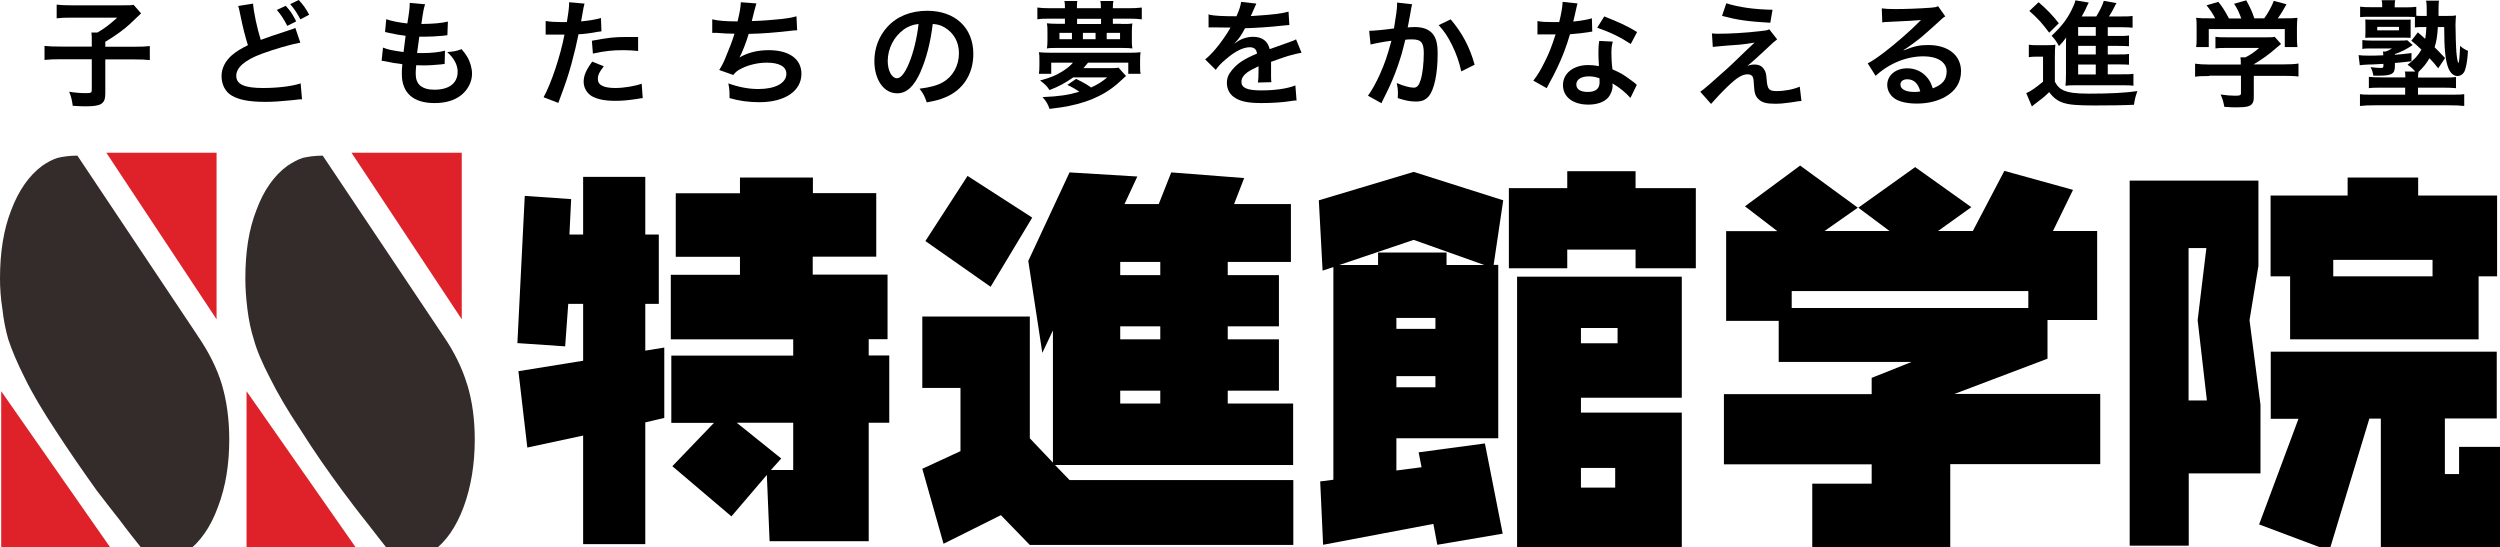 <?xml version="1.0" encoding="UTF-8"?><svg id="_レイヤー_1" xmlns="http://www.w3.org/2000/svg" viewBox="0 0 146.02 31.97"><defs><style>.cls-1,.cls-2,.cls-3{stroke-width:0px;}.cls-2{fill:#342c2b;}.cls-3{fill:#df2229;}</style></defs><path class="cls-1" d="m5.36,2.42c0-.22,0-.36-.02-.52h.35c.46-.27.65-.42,1.16-.87h-2.72c-.36,0-.59.01-.82.04V.27c.24.03.46.04.82.04h3.08c.35,0,.46,0,.59-.03l.44.5q-.18.16-.64.61c-.33.31-.86.7-1.45,1.05v.29h1.67c.44,0,.69-.01.93-.04v.82c-.27-.03-.51-.04-.93-.04h-1.67v1.99c0,.6-.23.75-1.14.75-.14,0-.27,0-.76-.03-.06-.4-.09-.52-.21-.82.41.06.66.08.99.08.28,0,.33-.03.33-.18v-1.8h-1.83c-.41,0-.64.01-.93.04v-.82c.25.03.5.04.95.04h1.81v-.3Z"/><path class="cls-1" d="m14.78.2c.03.46.23,1.44.45,2.13q.44-.17,1.76-.6c.12-.04.16-.05.26-.1l.29.86c-.59.11-1.48.37-2.25.65-.99.37-1.49.8-1.49,1.29s.46.71,1.56.71c.85,0,1.69-.1,2.2-.27l.08.93c-.15,0-.18,0-.55.05-.74.07-1.12.1-1.59.1-.95,0-1.54-.12-1.97-.37-.37-.22-.59-.64-.59-1.14,0-.45.22-.88.61-1.22.27-.22.48-.36.93-.58-.17-.55-.29-1.01-.46-1.85-.07-.33-.07-.34-.11-.44l.88-.14Zm1.91.14c.27.3.4.48.61.91l-.52.26c-.2-.39-.37-.65-.61-.93l.52-.24Zm.86.8c-.19-.36-.35-.61-.6-.9l.5-.24c.27.29.42.51.61.86l-.51.27Z"/><path class="cls-1" d="m22.37,2.78c.31.12.5.16,1.2.26.03-.25.09-.7.12-.95-.4-.05-.51-.07-.97-.17-.1-.02-.13-.03-.23-.05l.07-.75c.29.11.77.2,1.23.25.1-.57.14-.93.14-1.13,0-.02,0-.03,0-.07l.9.08c-.07.21-.1.31-.22,1.15.77-.01,1.16-.05,1.55-.14l-.03.8c-.09,0-.12.01-.27.03-.49.04-.71.05-.95.05-.07,0-.13,0-.42,0-.07.5-.09.63-.13.96.2,0,.26,0,.33,0,.48,0,.97-.05,1.3-.14l-.02.78c-.07,0-.09,0-.2.02-.3.03-.7.06-1.02.06-.11,0-.17,0-.44-.01-.02.18-.03.36-.03.48,0,.33.08.54.25.7.2.17.47.25.84.25.86,0,1.36-.38,1.36-1.05,0-.39-.2-.78-.61-1.15.38-.03.52-.05.84-.17.17.2.24.3.32.43.18.3.29.69.29,1,0,.48-.24.95-.65,1.27-.39.3-.9.45-1.54.45-1.24,0-1.91-.59-1.91-1.69,0-.18,0-.35.03-.58-.41-.05-.67-.1-.95-.16-.14-.03-.16-.03-.26-.04l.08-.78Z"/><path class="cls-1" d="m31.89,1.23c.25.04.52.06.91.06.08,0,.16,0,.31,0,.06-.33.13-.85.13-1.04,0-.03,0-.07,0-.12l.9.08q-.05.16-.13.65c-.03.19-.04.23-.07.39.5-.05.82-.1,1.16-.2l.03.78q-.05,0-.22.03c-.35.07-.89.14-1.12.14-.08.42-.25,1.14-.42,1.76-.2.71-.31,1.05-.76,2.25l-.86-.33c.47-.86.99-2.45,1.22-3.66-.05,0-.07,0-.09,0h-.39s-.1,0-.22,0c-.12,0-.22,0-.27,0-.03,0-.07,0-.13,0v-.79Zm3.38,2.64c-.27.34-.35.51-.35.75,0,.35.34.52,1.02.52.5,0,1.15-.11,1.54-.25l.06.84c-.12.01-.18.02-.33.05-.56.08-.86.11-1.27.11-.61,0-1.04-.09-1.37-.27-.29-.17-.48-.5-.48-.84,0-.36.13-.67.5-1.18l.67.27Zm2.02-.89c-.33-.03-.52-.05-.86-.05-.67,0-1.12.05-1.8.2l-.06-.75c.97-.18,1.29-.22,2.03-.22.18,0,.25,0,.67,0v.81Z"/><path class="cls-1" d="m41.61,1.13c.31.08.77.12,1.47.12.13-.54.18-.83.19-1.12l.91.07q-.04.12-.11.39-.12.51-.16.64c.52-.01,1.29-.07,1.74-.12.5-.06.63-.09.87-.16l.04.82c-.16,0-.22.01-.39.03-.99.11-1.59.16-2.44.18-.14.48-.4,1.14-.54,1.38h0c.46-.28,1.05-.43,1.71-.43,1.2,0,1.91.52,1.91,1.38,0,1.01-.97,1.66-2.46,1.66-.61,0-1.2-.08-1.74-.24,0-.39,0-.52-.07-.86.61.22,1.18.33,1.76.33.99,0,1.63-.35,1.63-.89,0-.42-.41-.65-1.14-.65-.5,0-1.03.12-1.46.33-.25.12-.37.22-.5.39l-.82-.29c.1-.16.22-.37.32-.61.22-.52.48-1.18.57-1.51-.36,0-.67-.02-1.03-.05-.1,0-.16,0-.22,0h-.05v-.8Z"/><path class="cls-1" d="m53.78,4.17c-.39.88-.82,1.28-1.38,1.28-.78,0-1.33-.79-1.33-1.89,0-.75.27-1.45.75-1.98.57-.63,1.38-.95,2.34-.95,1.63,0,2.69.99,2.69,2.52,0,1.18-.61,2.12-1.65,2.54-.33.14-.59.2-1.07.29-.12-.36-.2-.51-.42-.8.63-.08,1.03-.19,1.35-.37.59-.33.95-.97.95-1.7,0-.65-.29-1.18-.84-1.51-.21-.12-.39-.18-.69-.2-.13,1.07-.37,2.01-.71,2.78Zm-1-2.44c-.57.41-.93,1.11-.93,1.84,0,.56.24,1,.54,1,.22,0,.46-.29.7-.87.26-.61.48-1.53.56-2.3-.35.04-.6.14-.88.33Z"/><path class="cls-1" d="m65.49,1.4c.33,0,.48,0,.65-.03-.02.14-.03.27-.03.47v.53c0,.2,0,.31.03.46-.14-.02-.31-.03-.6-.03h-3.79c-.29,0-.46,0-.6.03.02-.16.03-.28.03-.48v-.49c0-.2,0-.32-.03-.5.17.02.33.03.65.03h.4v-.3h-.86c-.34,0-.54,0-.75.04V.44c.22.03.44.04.75.04h.86v-.07c0-.14,0-.22-.03-.35h.75c-.01.12-.02.2-.02.35v.07h1.4v-.07c0-.13,0-.23-.03-.35h.76c-.02.13-.03.2-.03.35v.07h.93c.31,0,.53-.01.76-.04v.69c-.22-.03-.42-.04-.76-.04h-.93v.3h.48Zm-2.82,3.13c-.46.32-.82.52-1.37.73-.14-.22-.27-.35-.55-.56.59-.16.89-.28,1.25-.5.27-.16.5-.34.67-.54h-1.27v.65h-.72c.02-.14.03-.27.03-.5v-.3c0-.24,0-.31-.03-.46.23.02.37.03.73.03h4.46c.37,0,.51,0,.75-.03-.02.14-.03.22-.03.46v.3c0,.25,0,.36.03.5h-.72v-.65h-2.35c-.12.14-.16.2-.27.32h1.51c.26,0,.39,0,.54-.03l.44.49c-.06.05-.08.06-.16.14-.5.48-.93.79-1.47,1.05-.48.24-1.03.42-1.71.56-.29.06-.48.09-1.13.17-.1-.29-.19-.45-.41-.69.97-.04,1.5-.12,2.15-.31-.21-.15-.41-.27-.7-.4l.51-.35c.38.18.6.3.88.5.39-.18.63-.33.94-.59h-2.01Zm-.06-2.61h-.73v.37h.73v-.37Zm1.7-.82h-1.4v.3h1.4v-.3Zm-.32.82h-.74v.37h.74v-.37Zm1.43.37v-.37h-.78v.37h.78Z"/><path class="cls-1" d="m70.64.86c.28.06.71.09,1.58.09.18-.41.24-.61.27-.84l.89.1q-.04.07-.27.61c-.03.08-.05.1-.06.12q.05,0,.43-.03c.79-.05,1.41-.12,1.78-.23l.05.78q-.19.01-.54.05c-.5.06-1.36.12-2.05.14-.2.39-.39.66-.63.9h0s.05-.02.14-.09c.25-.19.61-.31.96-.31.53,0,.86.25.97.72.52-.19.87-.31,1.04-.37.37-.13.39-.14.5-.2l.32.78c-.19.03-.39.08-.76.18-.1.03-.44.14-1.02.35v.07q0,.18,0,.27v.27c0,.12,0,.18,0,.22,0,.15,0,.25.02.36l-.79.02c.03-.12.04-.47.04-.79v-.16c-.33.16-.51.25-.65.35-.24.18-.35.36-.35.56,0,.35.33.5,1.15.5s1.52-.1,2-.29l.07.88c-.12,0-.15,0-.31.03-.49.08-1.14.12-1.74.12-.72,0-1.17-.08-1.52-.29-.31-.18-.5-.5-.5-.88,0-.28.08-.5.3-.76.31-.38.69-.64,1.46-.96-.03-.25-.17-.37-.42-.37-.39,0-.87.24-1.4.7-.29.24-.44.41-.59.62l-.62-.61c.18-.14.37-.33.61-.61.27-.31.68-.9.82-1.16q.03-.05.05-.09s-.12,0-.12,0c-.11,0-.71-.01-.86-.01q-.13,0-.19,0s-.06,0-.11,0v-.78Z"/><path class="cls-1" d="m82.48.26c-.02.06-.04.14-.05.21-.01.09-.02.12-.04.23q-.02.14-.12.65c-.03.15-.03.16-.05.25.2-.01.29-.02.42-.02.45,0,.78.12,1.01.36.23.26.32.59.32,1.2,0,1.17-.2,2.1-.52,2.48-.19.22-.39.31-.76.31-.31,0-.59-.05-1.05-.2,0-.14.01-.23.01-.3,0-.18-.01-.31-.07-.58.37.16.76.27.99.27.2,0,.31-.13.41-.46.11-.35.18-.97.18-1.55,0-.63-.16-.81-.69-.81-.14,0-.24,0-.39.02-.2.83-.27,1.03-.42,1.48-.24.68-.42,1.12-.82,1.91l-.1.2s-.02.05-.05.12l-.79-.44c.2-.27.48-.76.71-1.28.29-.67.39-.95.66-1.93-.35.04-.99.16-1.22.22l-.08-.8c.25,0,1.08-.08,1.45-.14.12-.74.18-1.15.18-1.38v-.13l.88.1Zm2.25.87c.68.8,1.11,1.61,1.4,2.65l-.78.39c-.13-.58-.29-1.03-.54-1.54-.25-.5-.46-.82-.78-1.16l.7-.34Z"/><path class="cls-1" d="m92.14.2q-.04.13-.11.46c-.03.16-.07.3-.14.6.47-.05.82-.11,1.09-.19l.02.78c-.07,0-.09,0-.22.03-.25.04-.66.09-1.08.12-.2.68-.44,1.33-.75,1.97-.16.33-.22.46-.48.93q-.09.16-.13.25l-.78-.44c.24-.31.43-.62.66-1.09.27-.54.38-.82.64-1.61-.31,0-.35,0-.43,0-.09,0-.13,0-.27,0h-.36v-.78c.25.05.5.06.92.06.08,0,.2,0,.35,0,.12-.48.19-.89.2-1.18l.87.09Zm3.08,5.51c-.25-.29-.64-.61-1.04-.84,0,.06.01.11.01.14,0,.25-.12.54-.29.72-.24.25-.65.38-1.13.38-.9,0-1.48-.45-1.48-1.14s.61-1.17,1.47-1.17c.2,0,.35.01.63.06-.02-.31-.03-.58-.03-.78,0-.27.01-.46.05-.69l.79.04c-.07.25-.08.41-.08.69s.01.54.06.93c.49.22.56.25,1.08.63.1.07.13.1.24.18q.05.05.1.1l-.37.76Zm-2.42-1.25c-.44,0-.73.18-.73.47s.24.44.67.44c.46,0,.69-.19.69-.57,0-.07-.01-.23-.01-.23-.24-.08-.4-.11-.61-.11Zm2.45-1.89c-.59-.39-1.2-.69-1.96-.95l.41-.66c.8.31,1.31.54,1.92.91l-.37.7Z"/><path class="cls-1" d="m99.98,1.95c.18.02.25.02.4.02.66,0,1.57-.05,2.42-.15.31-.03.43-.05.54-.11l.46.59c-.13.09-.27.21-.58.51-.37.35-.95.88-1.16,1.04.17-.06.26-.08.42-.08.26,0,.44.09.56.29.1.15.12.24.15.63.05.54.14.63.59.63s.99-.1,1.34-.26l.1.84c-.12,0-.16.01-.6.08-.42.06-.66.08-.95.08-.48,0-.76-.07-.95-.26-.19-.18-.25-.34-.28-.88-.01-.26-.03-.35-.07-.44-.05-.09-.16-.14-.29-.14-.32,0-.63.19-1.18.72-.35.33-.71.73-.96,1.01l-.63-.71q.3-.2,1.58-1.36c.16-.14.28-.26.79-.75.18-.18.45-.43.8-.76-.39.06-.56.09-.88.12q-.1,0-.69.05-.13.01-.35.03c-.25.02-.3.03-.52.05l-.05-.82Zm.84-1.76c.77.24,1.65.36,2.71.38l-.13.76c-1.35-.08-1.89-.16-2.82-.4l.25-.74Z"/><path class="cls-1" d="m111.2,2.94c.62-.25.92-.31,1.43-.31,1.16,0,1.91.6,1.91,1.53,0,.65-.32,1.16-.93,1.5-.44.25-1.02.39-1.65.39-.57,0-1.05-.11-1.32-.31-.26-.19-.41-.48-.41-.78,0-.56.49-.97,1.17-.97.48,0,.89.2,1.18.56.14.17.21.32.31.61.56-.21.81-.5.81-.99,0-.53-.52-.88-1.35-.88-.99,0-1.99.4-2.8,1.14l-.46-.73c.24-.12.51-.3.96-.64.63-.48,1.52-1.25,2.03-1.77l.12-.12h0c-.26.03-.69.05-1.93.11-.15,0-.2.01-.33.03l-.03-.82c.23.03.43.04.8.04.58,0,1.41-.03,2.07-.08.24-.02.31-.03.42-.09l.42.6c-.12.06-.16.1-.35.28-.34.31-.84.76-1.07.95-.12.1-.61.47-.75.56q-.17.12-.28.18h.01Zm.2,1.69c-.24,0-.4.12-.4.31,0,.27.31.43.81.43.13,0,.16,0,.35-.03-.12-.47-.38-.71-.76-.71Z"/><path class="cls-1" d="m118.48,2.61c.18.03.29.03.54.03h.51c.2,0,.35,0,.52-.03-.02.2-.03.38-.03.74v1.42c.15.28.27.39.49.5.31.14.72.2,1.5.2,1.27,0,2.14-.05,2.83-.15-.12.35-.15.46-.2.8-.61.03-1.49.04-2.29.04-1.01,0-1.48-.04-1.82-.15-.35-.11-.59-.29-.84-.63-.3.29-.44.4-.79.66-.07.05-.16.12-.22.18l-.33-.78c.26-.11.56-.32.98-.67v-1.46h-.37c-.19,0-.29,0-.46.03v-.73Zm.59-2.48c.49.42.86.81,1.18,1.23l-.56.55c-.42-.56-.64-.81-1.16-1.27l.54-.51Zm4.03,4.21h.82c.33,0,.52,0,.69-.03v.7c-.18-.03-.39-.03-.68-.03h-2.67c-.31,0-.43,0-.62.03.02-.21.03-.35.03-.69v-1.73c0-.14,0-.24.01-.4-.14.2-.23.31-.42.5-.16-.29-.25-.41-.43-.6.66-.62.99-1.08,1.29-1.77.05-.11.08-.2.1-.3l.78.13q-.11.21-.21.44s-.08.14-.2.37h.85c.21-.35.33-.58.44-.91l.74.13c-.05.08-.07.12-.16.3-.09.17-.16.3-.28.48h.71c.29,0,.49,0,.67-.03v.69c-.16-.02-.33-.03-.58-.03h-.87v.51h.55c.39,0,.51,0,.69-.03v.63c-.19-.01-.31-.02-.69-.02h-.55v.5h.55c.39,0,.51,0,.69-.03v.63c-.19-.01-.31-.02-.69-.02h-.55v.58Zm-.69-2.76h-1.03v.51h1.03v-.51Zm0,1.1h-1.03v.5h1.03v-.5Zm-1.03,1.09v.58h1.03v-.58h-1.03Z"/><path class="cls-1" d="m129.04,4.44c-.35,0-.62.01-.83.04v-.76c.23.03.5.05.82.05h1.85v-.05c0-.14,0-.26-.02-.37h.29c.29-.15.52-.3.8-.55h-1.87c-.28,0-.46,0-.68.03v-.68c.2.03.39.03.69.03h2.25c.27,0,.4,0,.52-.03l.37.42q-.12.1-.24.2c-.48.42-.83.67-1.36.99h0s1.78,0,1.78,0c.33,0,.63-.01.84-.05v.76c-.2-.03-.49-.04-.84-.04h-1.77v1.19c0,.24-.02.33-.09.43-.12.17-.35.22-.96.22-.09,0-.31,0-.67-.03-.07-.36-.11-.48-.22-.72.33.05.63.07.84.07.3,0,.35-.02.35-.16v-1.01h-1.84Zm.35-3.36c-.16-.3-.25-.44-.51-.77l.69-.2c.24.29.39.54.62.97h.72c-.12-.32-.22-.56-.42-.86l.71-.2c.28.52.32.62.47,1.05h.58c.2-.27.44-.7.56-1.02l.74.2c-.16.29-.35.61-.51.82h.31c.46,0,.59,0,.84-.03-.02.17-.03.31-.03.56v.63c0,.18.01.35.03.52h-.74v-1.05h-4.44v1.05h-.74c.03-.16.03-.31.03-.52v-.63c0-.25,0-.39-.03-.56.31.03.35.03.8.03h.32Z"/><path class="cls-1" d="m139.88,3.87c0,.45-.18.55-.97.55t-.29,0c-.02-.18-.07-.33-.16-.5.23.03.44.05.59.05.13,0,.16-.02.16-.12v-.12c-.51.03-.73.04-.88.04-.22.01-.36.02-.5.04l-.07-.59c.16.02.31.03.61.03.17,0,.47,0,.83-.02,0-.1,0-.14-.02-.22h.16c.15-.05.19-.07.37-.18h-1.25c-.19,0-.33,0-.48.03v-.52c.17.02.29.03.5.03h1.66c.26,0,.35,0,.46-.02l.32.28c-.42.28-.61.37-1.04.53v.04c.35-.03.52-.04.97-.1v.48c-.48.05-.61.07-.97.1v.19Zm1.33-1.99c.09.07.23.2.44.39.04-.22.05-.35.07-.69h-.22c-.19,0-.33,0-.45.03v-.62c-.23-.01-.29-.01-.54-.01h-2.03c-.31,0-.45,0-.63.02V.39c.2.03.36.03.64.03h.65v-.06c0-.13,0-.22-.03-.35h.79c-.03.12-.03.2-.03.35v.07h.63c.25,0,.44-.01.63-.03v.52c.13.01.21.01.38.01h.23c0-.08,0-.15,0-.22,0-.36,0-.49-.04-.67h.76c-.03.15-.03.26-.03.56,0,.1,0,.16,0,.33h.44c.27,0,.44,0,.58-.03-.01.14-.03.37-.03.55,0,.31.03,1.39.05,1.57.03.36.08.65.12.65.04,0,.07-.33.1-.99.16.14.27.21.46.29-.03.48-.08.84-.17,1.11-.07.22-.24.36-.45.36-.22,0-.41-.17-.53-.47-.17-.43-.24-1.11-.24-2.39h-.37c-.03.52-.08.84-.19,1.18.22.22.33.33.61.63l-.4.6c-.22-.28-.3-.37-.51-.59-.19.32-.33.5-.64.8-.02.1-.03.19-.03.33h1.68c.14,0,.4-.01.54-.03v.65c-.2-.02-.45-.03-.77-.03h-1.45v.41h1.88c.42,0,.61,0,.82-.03v.69c-.24-.03-.52-.04-.85-.04h-4.4c-.33,0-.61.01-.84.04v-.69c.2.03.41.03.81.03h1.83v-.41h-1.35c-.36,0-.58,0-.77.03v-.66c.18.02.44.03.78.03h1.35c0-.14,0-.25-.03-.34h.61c-.16-.18-.2-.22-.45-.4.37-.27.61-.53.81-.88-.24-.23-.32-.31-.59-.52l.39-.5Zm-3.05-.43c0-.12,0-.21-.01-.31.07,0,.18.01.38.01h2.07s.14,0,.2-.01c0,.1,0,.17,0,.3v.46c0,.14,0,.2,0,.31-.1,0-.2-.01-.33-.01h-1.91c-.2,0-.31,0-.41.01,0-.1.01-.19.01-.31v-.44Zm.69.32h1.27v-.2h-1.27v.2Z"/><path class="cls-1" d="m46.33,27.45h-1.3l.6-.67-2.6-2.09h3.3v2.75Zm-15.68-16l-.43,8.59,2.79.19.18-2.48h.87v3.32l-3.78.61.52,4.46,3.26-.7v6.34h3.63v-7.11l1.11-.26v-4.11l-1.11.18v-2.73h.79v-4.05h-.79v-3.37h-3.63v3.37h-.8l.1-2.07-2.71-.19Zm16.83-.16v-.92h-4.26v.92h-3.75v3.71h3.75v1.05h-4.04v3.77h7.15v.95h-7.12v3.93h2.49l-2.43,2.53,3.45,2.93,2.07-2.42.16,3.87h5.79v-6.92h1.2v-3.93h-1.2v-.95h1.1v-3.77h-4.37v-1.05h3.71v-3.71h-3.71Z"/><path class="cls-1" d="m67.77,16.07h-2.34v-.77h2.34v.77Zm-5.3-6l-2.41,5.17.82,5.37.62-1.31v7.72l-1.35-1.42v-7.11h-6.28v4.17h2.23v3.69l-2.23,1.03,1.24,4.38,3.35-1.67,1.69,1.74h15.39v-3.79h-13.07l-.85-.88h13.91v-3.59h-3.82v-.75h2.99v-3h-2.99v-.76h2.99v-2.99h-2.99v-.77h3.69v-3.38h-3.32l.59-1.52-4.26-.33-.73,1.85h-2l.75-1.61-3.96-.24Zm5.3,8.99v.76h-2.34v-.76h2.34Zm0,3.76v.75h-2.34v-.75h2.34Zm-11.26-12.54l-2.46,3.8,3.81,2.67,2.43-4.04-3.77-2.43Z"/><path class="cls-1" d="m84.49,15.48v-.73h-4v.73h-2.27l4.35-1.47,4.13,1.47h-2.2Zm-7.25.33l.64-.21v12.42l-.77.1.17,3.7,6.44-1.22.23,1.22,3.82-.65-1.04-5.27-3.87.52.17.87-1.47.19v-1.88h5.95v-10.13h-.27l.56-3.77-5.23-1.66-5.54,1.66.22,4.1Zm4.32,6.81v-.65h2.28v.65h-2.28Zm0-3.41v-.64h2.28v.64h-2.28Zm6.57-3.54h3.41v-1.09h3.99v1.09h3.52v-4.68h-3.52v-.99h-3.99v.99h-3.41v4.68Zm6.35,4.38h-2.14v-.89h2.14v.89Zm3.75,3.18v-7.07h-9.62v15.81h9.62v-7.87h-5.89v-.87h5.89Zm-3.89,4.1v1.15h-2v-1.15h2Z"/><path class="cls-1" d="m104.65,17.99v-.99h13.82v.99h-13.82Zm.48-8.31l-3.21,2.37,1.89,1.45h-2.99v5.24h3.07v2.4h7.76l-2.33.93v.95h-8.63v4.1h8.63v1.13h-3.47v3.77h8.06v-4.91h8.76v-4.1h-8.52l5.44-2.06v-2.26h2.9v-5.2h-2.58l1.17-2.4-4.01-1.11-1.84,3.51h-2.03l1.94-1.39-3.28-2.34-3.32,2.37,1.82,1.36h-3.79l1.94-1.36-3.38-2.47Z"/><path class="cls-1" d="m127.84,14.49h1.03l-.51,4.21.54,4.69h-1.07v-8.9Zm-3.45-3.94v21.32h3.45v-4.22h4.19v-4.01l-.64-4.94.52-3.17v-4.98h-7.52Zm8.24,5.59h1.13v3.68h11.01v-3.68h1.08v-4.72h-4.61v-1.05h-4.12v1.05h-4.5v4.72Zm3.65,0v-.96h5.8v.96h-5.8Zm-3.65,4.42v3.9h1.62l-2.3,6.17,4.1,1.54,2.34-7.72h.67v7.52h6.97v-5.87h-2.4v1.59h-.83v-3.25h3.03v-3.9h-13.2Z"/><path class="cls-2" d="m11.54,19.6l-7.02-10.51c-.47,0-.85.06-1.15.13-.3.09-.61.26-.9.46-.77.57-1.38,1.44-1.81,2.58-.45,1.14-.66,2.47-.66,4.01,0,.55.04,1.15.14,1.78.07.65.19,1.23.34,1.76.21.64.53,1.4.96,2.25.44.91,1.05,1.93,1.8,3.07.79,1.22,1.61,2.4,2.41,3.52.53.68.97,1.27,1.36,1.75.36.49,1,1.3,1.9,2.43.33-.01.63-.04.87-.09.21-.03.42-.1.62-.18.15-.07.32-.18.54-.35.76-.57,1.36-1.42,1.79-2.6.45-1.17.66-2.49.66-3.94,0-1.19-.15-2.26-.43-3.21-.29-.96-.77-1.91-1.43-2.87Z"/><polygon class="cls-3" points="12.65 8.92 6.21 8.92 12.65 18.65 12.65 8.92"/><polygon class="cls-3" points=".07 32.85 7.05 32.85 .07 22.85 .07 32.85"/><polygon class="cls-3" points="14.4 32.85 21.39 32.85 14.4 22.85 14.4 32.85"/><polygon class="cls-3" points="26.97 8.92 20.53 8.92 26.97 18.65 26.97 8.92"/><path class="cls-2" d="m27.29,22.47c-.29-.96-.75-1.91-1.41-2.87l-7.03-10.51c-.46,0-.85.06-1.16.13-.29.09-.59.26-.9.46-.78.57-1.39,1.44-1.81,2.58-.45,1.14-.65,2.47-.65,4.01,0,.55.04,1.15.12,1.78.08.65.2,1.23.37,1.76.17.64.5,1.4.94,2.25.45.91,1.05,1.93,1.81,3.07.77,1.22,1.59,2.4,2.42,3.52.51.68.95,1.27,1.34,1.75.37.49,1.02,1.3,1.9,2.43.34-.01.63-.04.86-.09.21-.03.43-.1.64-.18.14-.07.32-.18.54-.35.78-.57,1.37-1.42,1.81-2.6.43-1.17.65-2.49.65-3.94,0-1.19-.15-2.26-.44-3.21Z"/></svg>